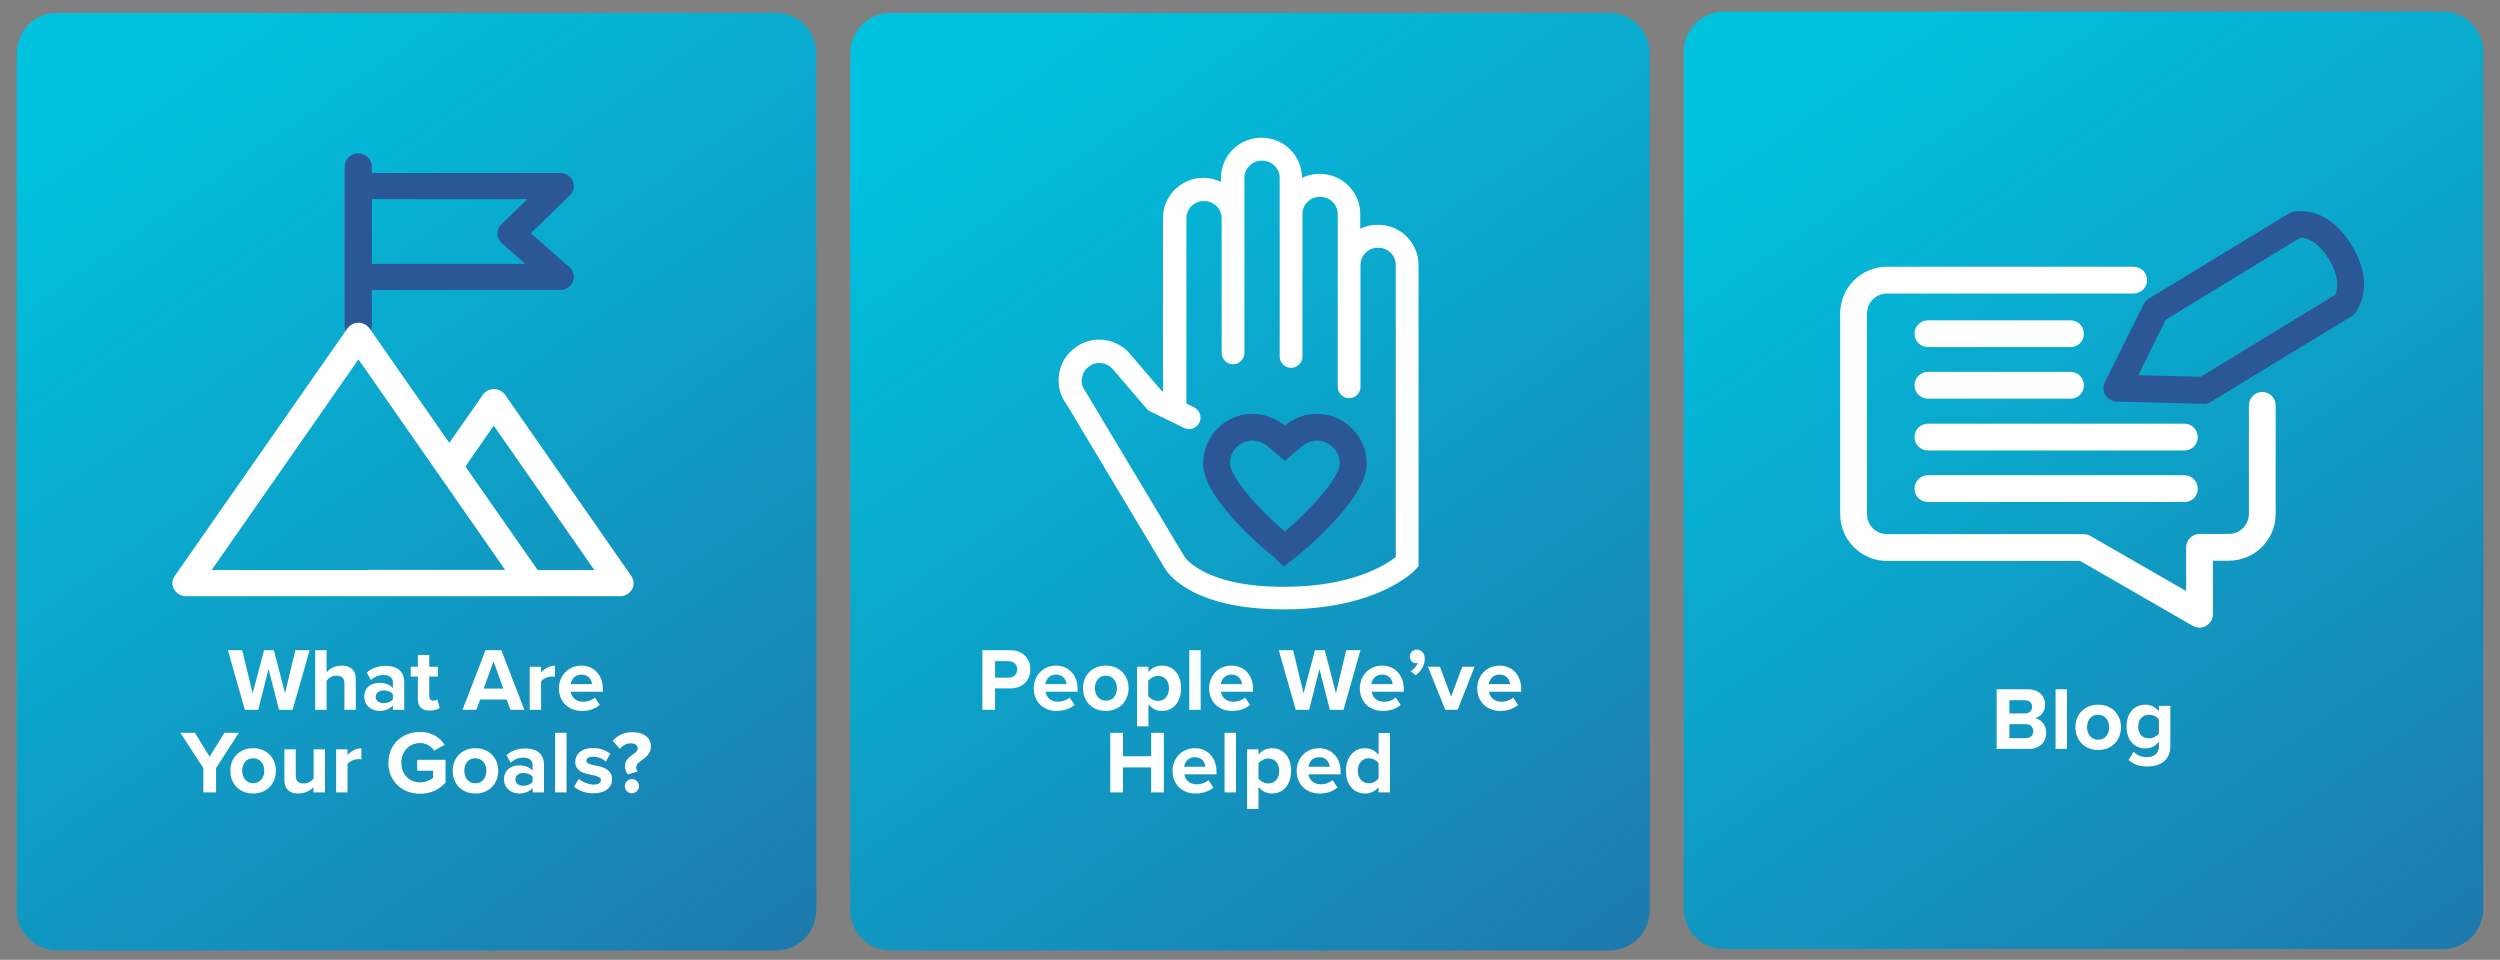 <?xml version="1.0" encoding="utf-8"?>
<!-- Generator: Adobe Illustrator 26.0.0, SVG Export Plug-In . SVG Version: 6.00 Build 0)  -->
<svg version="1.1" id="BlueTiles" xmlns="http://www.w3.org/2000/svg" xmlns:xlink="http://www.w3.org/1999/xlink" x="0px" y="0px"
	 width="1120px" height="430px" viewBox="0 0 1120 430" style="enable-background:new 0 0 1120 430;" xml:space="preserve">
<rect x="0" y="0" width="1120" height="430" fill="#808080" stroke="none"/>
<style type="text/css">
	
		.st0{clip-path:url(#SVGID_00000058572544592280225710000007563977951145268153_);fill:url(#SVGID_00000111182047616418268320000010108824518588754110_);}
	.st1{fill:#FFFFFF;}
	
		.st2{clip-path:url(#SVGID_00000171686526241579639440000006710392155342999998_);fill:url(#SVGID_00000060000484384858085540000018064335833112617912_);}
	
		.st3{clip-path:url(#SVGID_00000158013433589236031210000015201024831017199031_);fill:url(#SVGID_00000178885173896501512180000007106720006879061680_);}
	.st4{clip-path:url(#SVGID_00000094612170555207766190000008897617598313595025_);fill:#2B5796;}
	.st5{clip-path:url(#SVGID_00000094612170555207766190000008897617598313595025_);fill:#FFFFFF;}
	.st6{clip-path:url(#SVGID_00000052088459724324497970000005640666726481489322_);fill:#FFFFFF;}
	.st7{clip-path:url(#SVGID_00000052088459724324497970000005640666726481489322_);fill:#2B5796;}
	
		.st8{clip-path:url(#SVGID_00000052088459724324497970000005640666726481489322_);fill:none;stroke:#2B5796;stroke-width:12;stroke-miterlimit:10;}
</style>
<g>
	<defs>
		<path id="SVGID_1_" d="M398.9,5.8c-9.9,0-18,8.1-18,18v384c0,9.9,8.1,18,18,18h322.2c9.9,0,18-8.1,18-18v-384c0-9.9-8.1-18-18-18
			H398.9z"/>
	</defs>
	<clipPath id="SVGID_00000107548891759918627580000009505037805190007470_">
		<use xlink:href="#SVGID_1_"  style="overflow:visible;"/>
	</clipPath>
	
		<linearGradient id="SVGID_00000038405781645625117560000005267610745095669170_" gradientUnits="userSpaceOnUse" x1="0.992" y1="430.984" x2="1.992" y2="430.984" gradientTransform="matrix(418.869 602.673 602.673 -418.869 -259724.125 179961.359)">
		<stop  offset="0" style="stop-color:#00C2DE"/>
		<stop  offset="0.991" style="stop-color:#2B5796"/>
		<stop  offset="1" style="stop-color:#2B5796"/>
	</linearGradient>
	
		<polygon style="clip-path:url(#SVGID_00000107548891759918627580000009505037805190007470_);fill:url(#SVGID_00000038405781645625117560000005267610745095669170_);" points="
		622.4,-162.1 935.9,289 497.6,593.6 184.1,142.5 	"/>
</g>
<g>
	<path class="st1" d="M440.1,318v-26.7h12.5c5.8,0,9,3.9,9,8.6c0,4.6-3.2,8.5-9,8.5h-6.8v9.6H440.1z M451.8,296.2h-6v7.4h6
		c2.2,0,3.9-1.4,3.9-3.7C455.8,297.7,454.1,296.2,451.8,296.2z"/>
	<path class="st1" d="M473.1,298.2c5.8,0,9.7,4.3,9.7,10.6v1.1h-14.4c0.3,2.4,2.3,4.5,5.6,4.5c1.8,0,3.9-0.7,5.2-1.9l2.2,3.3
		c-2,1.8-5,2.7-8,2.7c-5.9,0-10.3-4-10.3-10.2C463.1,302.8,467.2,298.2,473.1,298.2z M468.3,306.5h9.5c-0.1-1.8-1.4-4.3-4.8-4.3
		C469.9,302.3,468.6,304.6,468.3,306.5z"/>
	<path class="st1" d="M485.2,308.3c0-5.5,3.8-10.1,10.2-10.1c6.4,0,10.2,4.6,10.2,10.1c0,5.5-3.8,10.2-10.2,10.2
		C489,318.5,485.2,313.9,485.2,308.3z M500.4,308.3c0-3-1.8-5.6-5-5.6c-3.2,0-4.9,2.6-4.9,5.6c0,3,1.8,5.6,4.9,5.6
		C498.6,314,500.4,311.4,500.4,308.3z"/>
	<path class="st1" d="M514.5,325.4h-5.1v-26.7h5.1v2.4c1.5-1.9,3.6-2.9,6-2.9c5,0,8.6,3.7,8.6,10.1c0,6.4-3.6,10.2-8.6,10.2
		c-2.3,0-4.4-1-6-3V325.4z M518.8,302.8c-1.6,0-3.5,1-4.4,2.2v6.8c0.8,1.2,2.7,2.2,4.4,2.2c2.9,0,4.9-2.3,4.9-5.6
		C523.7,305,521.8,302.8,518.8,302.8z"/>
	<path class="st1" d="M532.8,318v-26.7h5.1V318H532.8z"/>
	<path class="st1" d="M551.7,298.2c5.8,0,9.7,4.3,9.7,10.6v1.1H547c0.3,2.4,2.3,4.5,5.6,4.5c1.8,0,3.9-0.7,5.2-1.9l2.2,3.3
		c-2,1.8-5,2.7-8,2.7c-5.9,0-10.3-4-10.3-10.2C541.7,302.8,545.8,298.2,551.7,298.2z M546.9,306.5h9.5c-0.1-1.8-1.4-4.3-4.8-4.3
		C548.5,302.3,547.2,304.6,546.9,306.5z"/>
	<path class="st1" d="M595.8,318l-4.7-18.3l-4.6,18.3h-6l-7.6-26.7h6.4l4.7,19.3l5.1-19.3h4.4l5,19.3l4.6-19.3h6.4l-7.6,26.7H595.8z
		"/>
	<path class="st1" d="M619.2,298.2c5.8,0,9.7,4.3,9.7,10.6v1.1h-14.4c0.3,2.4,2.3,4.5,5.6,4.5c1.8,0,3.9-0.7,5.2-1.9l2.2,3.3
		c-2,1.8-5,2.7-8,2.7c-5.9,0-10.3-4-10.3-10.2C609.2,302.8,613.3,298.2,619.2,298.2z M614.4,306.5h9.5c-0.1-1.8-1.4-4.3-4.8-4.3
		C616,302.3,614.6,304.6,614.4,306.5z"/>
	<path class="st1" d="M632,300.7c1.3-0.7,2.8-2.4,3.1-3.8c-0.1,0.1-0.5,0.2-0.8,0.2c-1.5,0-2.7-1.2-2.7-2.9c0-1.8,1.4-3.2,3.1-3.2
		c1.9,0,3.6,1.5,3.6,4.1c0,3-1.7,5.7-4.1,7.4L632,300.7z"/>
	<path class="st1" d="M647.5,318l-7.8-19.3h5.4l5,13.4l5-13.4h5.5L653,318H647.5z"/>
	<path class="st1" d="M671.8,298.2c5.8,0,9.7,4.3,9.7,10.6v1.1h-14.4c0.3,2.4,2.3,4.5,5.6,4.5c1.8,0,3.9-0.7,5.2-1.9l2.2,3.3
		c-2,1.8-5,2.7-8,2.7c-5.9,0-10.3-4-10.3-10.2C661.8,302.8,665.9,298.2,671.8,298.2z M667,306.5h9.5c-0.1-1.8-1.4-4.3-4.8-4.3
		C668.6,302.3,667.2,304.6,667,306.5z"/>
</g>
<g>
	<path class="st1" d="M515.7,355v-11.2h-12.6V355h-5.7v-26.7h5.7v10.5h12.6v-10.5h5.7V355H515.7z"/>
	<path class="st1" d="M535.3,335.2c5.8,0,9.7,4.3,9.7,10.6v1.1h-14.4c0.3,2.4,2.3,4.5,5.6,4.5c1.8,0,3.9-0.7,5.2-1.9l2.2,3.3
		c-2,1.8-5,2.7-8,2.7c-5.9,0-10.3-4-10.3-10.2C525.3,339.8,529.4,335.2,535.3,335.2z M530.5,343.5h9.5c-0.1-1.8-1.4-4.3-4.8-4.3
		C532.1,339.3,530.8,341.6,530.5,343.5z"/>
	<path class="st1" d="M548.6,355v-26.7h5.1V355H548.6z"/>
	<path class="st1" d="M563.8,362.4h-5.1v-26.7h5.1v2.4c1.5-1.9,3.6-2.9,6-2.9c5,0,8.6,3.7,8.6,10.1c0,6.4-3.6,10.2-8.6,10.2
		c-2.3,0-4.4-1-6-3V362.4z M568.2,339.8c-1.6,0-3.5,1-4.4,2.2v6.8c0.8,1.2,2.7,2.2,4.4,2.2c2.9,0,4.9-2.3,4.9-5.6
		C573.1,342,571.1,339.8,568.2,339.8z"/>
	<path class="st1" d="M590.9,335.2c5.8,0,9.7,4.3,9.7,10.6v1.1h-14.4c0.3,2.4,2.3,4.5,5.6,4.5c1.8,0,3.9-0.7,5.2-1.9l2.2,3.3
		c-2,1.8-5,2.7-8,2.7c-5.9,0-10.3-4-10.3-10.2C580.9,339.8,585,335.2,590.9,335.2z M586.2,343.5h9.5c-0.1-1.8-1.4-4.3-4.8-4.3
		C587.8,339.3,586.4,341.6,586.2,343.5z"/>
	<path class="st1" d="M617.6,355v-2.4c-1.5,1.9-3.6,2.9-6,2.9c-4.9,0-8.6-3.7-8.6-10.1c0-6.3,3.6-10.2,8.6-10.2c2.3,0,4.4,1,6,3
		v-9.8h5.1V355H617.6z M617.6,341.9c-0.9-1.3-2.7-2.2-4.4-2.2c-2.9,0-4.9,2.3-4.9,5.6c0,3.3,2,5.6,4.9,5.6c1.7,0,3.5-0.9,4.4-2.2
		V341.9z"/>
</g>
<g>
	<defs>
		<path id="SVGID_00000125571045113646910650000009346532974446077833_" d="M772.3,5.2c-9.9,0-18,8.1-18,18v384c0,9.9,8.1,18,18,18
			h322.2c9.9,0,18-8.1,18-18v-384c0-9.9-8.1-18-18-18H772.3z"/>
	</defs>
	<clipPath id="SVGID_00000005952564615409097670000002756658889751430273_">
		<use xlink:href="#SVGID_00000125571045113646910650000009346532974446077833_"  style="overflow:visible;"/>
	</clipPath>
	
		<linearGradient id="SVGID_00000155856740239003634090000016869240848388688808_" gradientUnits="userSpaceOnUse" x1="0.993" y1="430.983" x2="1.993" y2="430.983" gradientTransform="matrix(418.869 602.673 602.673 -418.869 -259350.766 179959.859)">
		<stop  offset="0" style="stop-color:#00C2DE"/>
		<stop  offset="0.991" style="stop-color:#2B5796"/>
		<stop  offset="1" style="stop-color:#2B5796"/>
	</linearGradient>
	
		<polygon style="clip-path:url(#SVGID_00000005952564615409097670000002756658889751430273_);fill:url(#SVGID_00000155856740239003634090000016869240848388688808_);" points="
		995.8,-162.6 1309.3,288.5 870.9,593.1 557.4,142 	"/>
</g>
<g>
	<path class="st1" d="M894.5,335.5v-26.7h14c5.1,0,7.7,3.2,7.7,6.8c0,3.4-2.1,5.6-4.6,6.1c2.8,0.4,5.1,3.2,5.1,6.6
		c0,4-2.7,7.2-7.8,7.2H894.5z M900.2,319.6h7.1c1.9,0,3.1-1.2,3.1-3c0-1.6-1.2-2.9-3.1-2.9h-7.1V319.6z M900.2,330.7h7.3
		c2.2,0,3.4-1.2,3.4-3.2c0-1.7-1.2-3.1-3.4-3.1h-7.3V330.7z"/>
	<path class="st1" d="M920.9,335.5v-26.7h5.1v26.7H920.9z"/>
	<path class="st1" d="M929.8,325.8c0-5.5,3.8-10.1,10.2-10.1c6.4,0,10.2,4.6,10.2,10.1c0,5.5-3.8,10.2-10.2,10.2
		C933.6,336,929.8,331.4,929.8,325.8z M944.9,325.8c0-3-1.8-5.6-5-5.6c-3.2,0-4.9,2.6-4.9,5.6c0,3,1.8,5.6,4.9,5.6
		C943.1,331.5,944.9,328.9,944.9,325.8z"/>
	<path class="st1" d="M955.9,336.8c1.6,1.7,3.6,2.4,6,2.4s5.3-1.1,5.3-4.9v-2c-1.5,1.9-3.6,3-6,3c-4.8,0-8.5-3.4-8.5-9.8
		c0-6.3,3.6-9.8,8.5-9.8c2.3,0,4.4,1,6,3v-2.5h5.1v18c0,7.4-5.7,9.2-10.4,9.2c-3.3,0-5.9-0.8-8.3-2.9L955.9,336.8z M967.2,322.4
		c-0.8-1.3-2.7-2.2-4.4-2.2c-2.9,0-4.9,2-4.9,5.3s2,5.3,4.9,5.3c1.7,0,3.5-1,4.4-2.2V322.4z"/>
</g>
<g>
	<defs>
		<path id="SVGID_00000089537816380878664410000002820817029054701497_" d="M25.5,5.8c-9.9,0-18,8.1-18,18v384c0,9.9,8.1,18,18,18
			h322.2c9.9,0,18-8.1,18-18v-384c0-9.9-8.1-18-18-18H25.5z"/>
	</defs>
	<clipPath id="SVGID_00000082342636959442313960000005787501816558539912_">
		<use xlink:href="#SVGID_00000089537816380878664410000002820817029054701497_"  style="overflow:visible;"/>
	</clipPath>
	
		<linearGradient id="SVGID_00000068648865564225366530000005827316854280996765_" gradientUnits="userSpaceOnUse" x1="0.992" y1="430.984" x2="1.992" y2="430.984" gradientTransform="matrix(418.869 602.673 602.673 -418.869 -260097.469 179961.359)">
		<stop  offset="0" style="stop-color:#00C2DE"/>
		<stop  offset="0.991" style="stop-color:#2B5796"/>
		<stop  offset="1" style="stop-color:#2B5796"/>
	</linearGradient>
	
		<polygon style="clip-path:url(#SVGID_00000082342636959442313960000005787501816558539912_);fill:url(#SVGID_00000068648865564225366530000005827316854280996765_);" points="
		249.1,-162.1 562.6,289 124.2,593.6 -189.3,142.5 	"/>
</g>
<g>
	<defs>
		<rect id="SVGID_00000067223663829759435140000018233972607110664858_" x="-1.5" y="4.2" width="1122.9" height="421.5"/>
	</defs>
	<clipPath id="SVGID_00000176743751810433888760000007052371594464770182_">
		<use xlink:href="#SVGID_00000067223663829759435140000018233972607110664858_"  style="overflow:visible;"/>
	</clipPath>
	<path style="clip-path:url(#SVGID_00000176743751810433888760000007052371594464770182_);fill:#2B5796;" d="M224.9,109l10.4,9.2
		h-68.7V89.2h69.7l-11.7,11.3c-1.2,1.1-1.8,2.7-1.8,4.3C222.9,106.4,223.6,107.9,224.9,109 M255.1,119.7l-17.3-15.2l17.5-17
		c1.7-1.7,2.3-4.2,1.3-6.4c-0.9-2.2-3.2-3.6-5.6-3.6h-84.4v-2.9c0-3.2-2.7-5.9-6.1-5.9s-6.1,2.6-6.1,5.9v71.2c0,3.2,2.7,5.9,6.1,5.9
		s6.1-2.6,6.1-5.9v-15.9H251c2.5,0,4.8-1.5,5.7-3.8C257.5,123.9,256.9,121.3,255.1,119.7"/>
	<path style="clip-path:url(#SVGID_00000176743751810433888760000007052371594464770182_);fill:#FFFFFF;" d="M240.9,255.4L208.5,209
		l12.7-18.3l45.1,64.7H240.9z M164.8,255.4h-70l65.8-94.4l35.6,51.1c0,0,0,0,0,0l30.1,43.2H164.8z M282.8,258l-56.5-81.1
		c-1.1-1.6-3-2.6-5-2.6c-2,0-3.9,1-5,2.6l-15,21.5l-35.7-51.2c-1.1-1.6-3-2.6-5-2.6c-2,0-3.9,1-5,2.6L78.3,258
		c-1.3,1.8-1.4,4.1-0.3,6c1.1,1.9,3.1,3.1,5.4,3.1h81.4h72.9h40.1c2.2,0,4.3-1.2,5.4-3.1C284.2,262.1,284,259.8,282.8,258"/>
</g>
<g>
	<path class="st1" d="M125,318l-4.7-18.3l-4.6,18.3h-6l-7.6-26.7h6.4l4.7,19.3l5.1-19.3h4.4l5,19.3l4.6-19.3h6.4l-7.6,26.7H125z"/>
	<path class="st1" d="M154.3,318v-11.8c0-2.7-1.4-3.5-3.6-3.5c-2,0-3.5,1.1-4.4,2.3v13h-5.1v-26.7h5.1v9.9c1.2-1.5,3.6-3,6.8-3
		c4.2,0,6.3,2.3,6.3,6.1V318H154.3z"/>
	<path class="st1" d="M176,318v-2c-1.3,1.6-3.6,2.5-6.1,2.5c-3.1,0-6.7-2.1-6.7-6.4c0-4.5,3.6-6.2,6.7-6.2c2.6,0,4.8,0.8,6.1,2.4
		v-2.7c0-2-1.7-3.2-4.2-3.2c-2.1,0-4,0.8-5.6,2.3l-1.9-3.4c2.4-2.1,5.4-3,8.4-3c4.4,0,8.4,1.8,8.4,7.3V318H176z M176,311
		c-0.8-1.1-2.4-1.7-4.1-1.7c-2,0-3.6,1.1-3.6,2.9c0,1.8,1.6,2.8,3.6,2.8c1.6,0,3.2-0.6,4.1-1.7V311z"/>
	<path class="st1" d="M187.2,313.2v-10.1H184v-4.4h3.2v-5.3h5.1v5.3h3.9v4.4h-3.9v8.7c0,1.2,0.6,2.1,1.8,2.1c0.8,0,1.5-0.3,1.8-0.6
		l1.1,3.8c-0.8,0.7-2.1,1.2-4.2,1.2C189.1,318.5,187.2,316.7,187.2,313.2z"/>
	<path class="st1" d="M228.7,318l-1.7-4.6h-11.9l-1.7,4.6h-6.2l10.3-26.7h7.1l10.3,26.7H228.7z M221.1,296.3l-4.4,12.2h8.8
		L221.1,296.3z"/>
	<path class="st1" d="M237.3,318v-19.3h5.1v2.6c1.4-1.7,3.8-3.1,6.2-3.1v5c-0.4-0.1-0.8-0.1-1.4-0.1c-1.7,0-3.9,0.9-4.8,2.2V318
		H237.3z"/>
	<path class="st1" d="M260.4,298.2c5.8,0,9.7,4.3,9.7,10.6v1.1h-14.4c0.3,2.4,2.3,4.5,5.6,4.5c1.8,0,3.9-0.7,5.2-1.9l2.2,3.3
		c-2,1.8-5,2.7-8,2.7c-5.9,0-10.3-4-10.3-10.2C250.4,302.8,254.6,298.2,260.4,298.2z M255.7,306.5h9.5c-0.1-1.8-1.4-4.3-4.8-4.3
		C257.3,302.3,255.9,304.6,255.7,306.5z"/>
</g>
<g>
	<path class="st1" d="M91.1,355v-10.9l-10.3-15.8h6.5l6.6,10.7l6.6-10.7h6.5l-10.2,15.8V355H91.1z"/>
	<path class="st1" d="M103.2,345.3c0-5.5,3.8-10.1,10.2-10.1c6.4,0,10.2,4.6,10.2,10.1c0,5.5-3.8,10.2-10.2,10.2
		C107,355.5,103.2,350.9,103.2,345.3z M118.4,345.3c0-3-1.8-5.6-5-5.6s-4.9,2.6-4.9,5.6c0,3,1.8,5.6,4.9,5.6
		S118.4,348.4,118.4,345.3z"/>
	<path class="st1" d="M140.4,355v-2.4c-1.3,1.5-3.6,2.9-6.8,2.9c-4.2,0-6.2-2.3-6.2-6.1v-13.7h5.1v11.7c0,2.7,1.4,3.6,3.6,3.6
		c2,0,3.5-1.1,4.4-2.2v-13.1h5.1V355H140.4z"/>
	<path class="st1" d="M150.6,355v-19.3h5.1v2.6c1.4-1.7,3.8-3.1,6.2-3.1v5c-0.4-0.1-0.8-0.1-1.4-0.1c-1.7,0-3.9,0.9-4.8,2.2V355
		H150.6z"/>
	<path class="st1" d="M188.2,327.9c5.5,0,9,2.7,11,5.8l-4.7,2.6c-1.2-1.9-3.5-3.4-6.3-3.4c-4.8,0-8.4,3.7-8.4,8.8s3.5,8.8,8.4,8.8
		c2.4,0,4.6-1,5.8-2v-3.2h-7.1v-4.9h12.7v10.2c-2.7,3-6.5,5-11.4,5c-7.8,0-14.2-5.4-14.2-13.8C174,333.3,180.4,327.9,188.2,327.9z"
		/>
	<path class="st1" d="M202.8,345.3c0-5.5,3.8-10.1,10.2-10.1c6.4,0,10.2,4.6,10.2,10.1c0,5.5-3.8,10.2-10.2,10.2
		C206.6,355.5,202.8,350.9,202.8,345.3z M217.9,345.3c0-3-1.8-5.6-5-5.6c-3.2,0-4.9,2.6-4.9,5.6c0,3,1.8,5.6,4.9,5.6
		C216.1,351,217.9,348.4,217.9,345.3z"/>
	<path class="st1" d="M238.6,355v-2c-1.3,1.6-3.6,2.5-6.1,2.5c-3.1,0-6.7-2.1-6.7-6.4c0-4.5,3.6-6.2,6.7-6.2c2.6,0,4.8,0.8,6.1,2.4
		v-2.7c0-2-1.7-3.2-4.2-3.2c-2.1,0-4,0.8-5.6,2.3l-1.9-3.4c2.4-2.1,5.4-3,8.4-3c4.4,0,8.4,1.8,8.4,7.3V355H238.6z M238.6,348
		c-0.8-1.1-2.4-1.7-4.1-1.7c-2,0-3.6,1.1-3.6,2.9c0,1.8,1.6,2.8,3.6,2.8c1.6,0,3.2-0.6,4.1-1.7V348z"/>
	<path class="st1" d="M248.7,355v-26.7h5.1V355H248.7z"/>
	<path class="st1" d="M259.3,348.9c1.4,1.3,4.3,2.6,6.7,2.6c2.2,0,3.2-0.8,3.2-2c0-1.4-1.7-1.8-3.9-2.3c-3.3-0.6-7.6-1.4-7.6-6
		c0-3.2,2.8-6.1,7.9-6.1c3.3,0,5.9,1.1,7.8,2.6l-2,3.5c-1.2-1.2-3.4-2.2-5.7-2.2c-1.8,0-3,0.7-3,1.8c0,1.2,1.5,1.6,3.7,2.1
		c3.3,0.6,7.8,1.5,7.8,6.3c0,3.6-3,6.2-8.4,6.2c-3.4,0-6.6-1.1-8.6-3L259.3,348.9z"/>
	<path class="st1" d="M283.4,338.1c1.2-0.9,2.3-1.6,2.3-2.8c0-1.2-0.9-2.3-3.1-2.3c-2,0-3.7,1-4.9,2.5l-3.2-3.6
		c2.1-2.5,5.3-3.9,8.8-3.9c5.2,0,8.3,2.6,8.3,6.3c0,3.3-2.2,4.9-4,6.2c-1.4,1-2.6,1.9-2.6,3.4c0,0.6,0.3,1.3,0.7,1.7l-4.4,1.3
		c-0.8-0.9-1.3-2.1-1.3-3.5C279.9,340.6,281.8,339.3,283.4,338.1z M283.1,349c1.8,0,3.2,1.5,3.2,3.2s-1.5,3.2-3.2,3.2
		s-3.2-1.5-3.2-3.2S281.4,349,283.1,349z"/>
</g>
<g>
	<defs>
		<rect id="SVGID_00000163041777214439182420000005054196337450766721_" x="-1.5" y="4.2" width="1122.9" height="421.5"/>
	</defs>
	<clipPath id="SVGID_00000005239109895991701450000017961667995510744204_">
		<use xlink:href="#SVGID_00000163041777214439182420000005054196337450766721_"  style="overflow:visible;"/>
	</clipPath>
	<path style="clip-path:url(#SVGID_00000005239109895991701450000017961667995510744204_);fill:#FFFFFF;" d="M985.4,281.2
		c-1,0-2.1-0.3-3-0.8l-50.5-29.1h-86.5c-11.6,0-21-9.4-21-21v-89.8c0-11.6,9.4-21,21-21h110.5c3.3,0,6,2.7,6,6c0,3.3-2.7,6-6,6
		H845.4c-5,0-9,4-9,9v89.8c0,5,4,9,9,9h88.1c1.1,0,2.1,0.3,3,0.8l42.9,24.7v-19.6c0-3.3,2.7-6,6-6h13.1c5,0,9-4,9-9v-48.6
		c0-3.3,2.7-6,6-6s6,2.7,6,6v48.6c0,11.6-9.4,21-21,21h-7.1v23.9c0,2.1-1.1,4.1-3,5.2C987.4,281,986.4,281.2,985.4,281.2"/>
	<path style="clip-path:url(#SVGID_00000005239109895991701450000017961667995510744204_);fill:#FFFFFF;" d="M927.6,155.5h-63.9
		c-3.3,0-6-2.7-6-6c0-3.3,2.7-6,6-6h63.9c3.3,0,6,2.7,6,6C933.6,152.8,931,155.5,927.6,155.5"/>
	<path style="clip-path:url(#SVGID_00000005239109895991701450000017961667995510744204_);fill:#FFFFFF;" d="M927.6,178.6h-63.9
		c-3.3,0-6-2.7-6-6c0-3.3,2.7-6,6-6h63.9c3.3,0,6,2.7,6,6C933.6,175.9,931,178.6,927.6,178.6"/>
	<path style="clip-path:url(#SVGID_00000005239109895991701450000017961667995510744204_);fill:#FFFFFF;" d="M978.7,201.8H863.7
		c-3.3,0-6-2.7-6-6c0-3.3,2.7-6,6-6h114.9c3.3,0,6,2.7,6,6C984.7,199.1,982,201.8,978.7,201.8"/>
	<path style="clip-path:url(#SVGID_00000005239109895991701450000017961667995510744204_);fill:#FFFFFF;" d="M978.7,224.9H863.7
		c-3.3,0-6-2.7-6-6c0-3.3,2.7-6,6-6h114.9c3.3,0,6,2.7,6,6C984.7,222.2,982,224.9,978.7,224.9"/>
	<path style="clip-path:url(#SVGID_00000005239109895991701450000017961667995510744204_);fill:#2B5796;" d="M958,168.1l27.9,0.7
		l60.2-36.7c0.8-1.5,2.8-6.7-2.7-15.9c-5.5-9.1-11.1-9.7-12.9-9.7l-60.2,36.7L958,168.1z M987.5,180.9c-0.1,0-0.1,0-0.2,0l-39.1-1
		c-2-0.1-3.9-1.1-5-2.9c-1.1-1.8-1.1-3.9-0.2-5.8l17.3-34.8c0.5-1,1.3-1.9,2.2-2.5l62.8-38.2c0.5-0.3,1-0.5,1.5-0.7
		c0.6-0.2,15.3-4,26.8,15c11.5,18.9,1.5,30.2,1,30.7c-0.4,0.4-0.8,0.8-1.3,1.1l-62.8,38.2C989.7,180.6,988.6,180.9,987.5,180.9"/>
	<path style="clip-path:url(#SVGID_00000005239109895991701450000017961667995510744204_);fill:#FFFFFF;" d="M625.2,249.6
		c-4.4,3.5-19.5,13.3-50.1,13.3c-35.9,0-44.4-13.4-44.5-13.6l-44.1-73.6l-0.3-0.5c-1.3-1.6-1.8-3.6-1.5-5.7c0.3-2.1,1.3-3.9,2.9-5.1
		l0.3-0.2c3.3-2.6,8.2-2,11,1.6l15.4,18l16.1,7.9c2.6,1.3,5.6,0.2,6.9-2.3c1.3-2.5,0.2-5.6-2.3-6.9l-3.5-1.7V97.8
		c0-4.3,3.5-7.7,7.7-7.7h0.4c4.2,0,7.7,3.5,7.7,7.7v53.9v6.4c0,2.8,2.3,5.1,5.1,5.1c2.8,0,5.1-2.3,5.1-5.1v-6.4V97.8V79.7
		c0-4.3,3.5-7.7,7.7-7.7h0.4c4.2,0,7.7,3.5,7.7,7.7v16.2v55.7v8.1c0,2.8,2.3,5.1,5.1,5.1s5.1-2.3,5.1-5.1v-8.1V95.9
		c0-4.3,3.5-7.7,7.7-7.7h0.4c4.2,0,7.7,3.5,7.7,7.7v22.8v49.1v5.5c0,2.8,2.3,5.1,5.1,5.1c2.8,0,5.1-2.3,5.1-5.1v-5.5v-49.1
		c0-4.3,3.5-7.7,7.7-7.7h0.4c4.2,0,7.7,3.5,7.7,7.7V249.6z M617.5,100.7h-0.4c-2.8,0-5.4,0.6-7.7,1.8v-6.6c0-9.9-8.1-18-18-18h-0.4
		c-2.8,0-5.4,0.6-7.7,1.8c0-9.9-8.1-18-18-18H565c-9.9,0-18,8.1-18,18v1.8c-2.3-1.1-4.9-1.8-7.7-1.8H539c-9.9,0-18,8.1-18,18v77.8
		l-0.4-0.2l-13.9-16.2c-6.1-7.8-17.4-9.3-25.2-3.2l-0.3,0.2c-3.8,2.9-6.2,7.2-6.8,12c-0.6,4.7,0.6,9.3,3.4,13l43.8,73.1
		c1,1.9,11.3,18.8,53.5,18.8c42,0,58.3-17,59-17.8l1.4-1.5V118.7C635.5,108.8,627.4,100.7,617.5,100.7"/>
	
		<path style="clip-path:url(#SVGID_00000005239109895991701450000017961667995510744204_);fill:none;stroke:#2B5796;stroke-width:12;stroke-miterlimit:10;" d="
		M590,191.4c-3.8,0-7.6,1.4-10.5,3.9l-3.9,3.3l-3.9-3.3c-3-2.5-6.7-3.9-10.5-3.9c-9,0-16.2,7.3-16.2,16.3
		c0,10.2,18.6,28.7,30.3,37.9l0.3,0.3l0.4-0.3c11.7-9.3,30.3-27.7,30.3-37.9C606.2,198.7,598.9,191.4,590,191.4z"/>
</g>
</svg>
